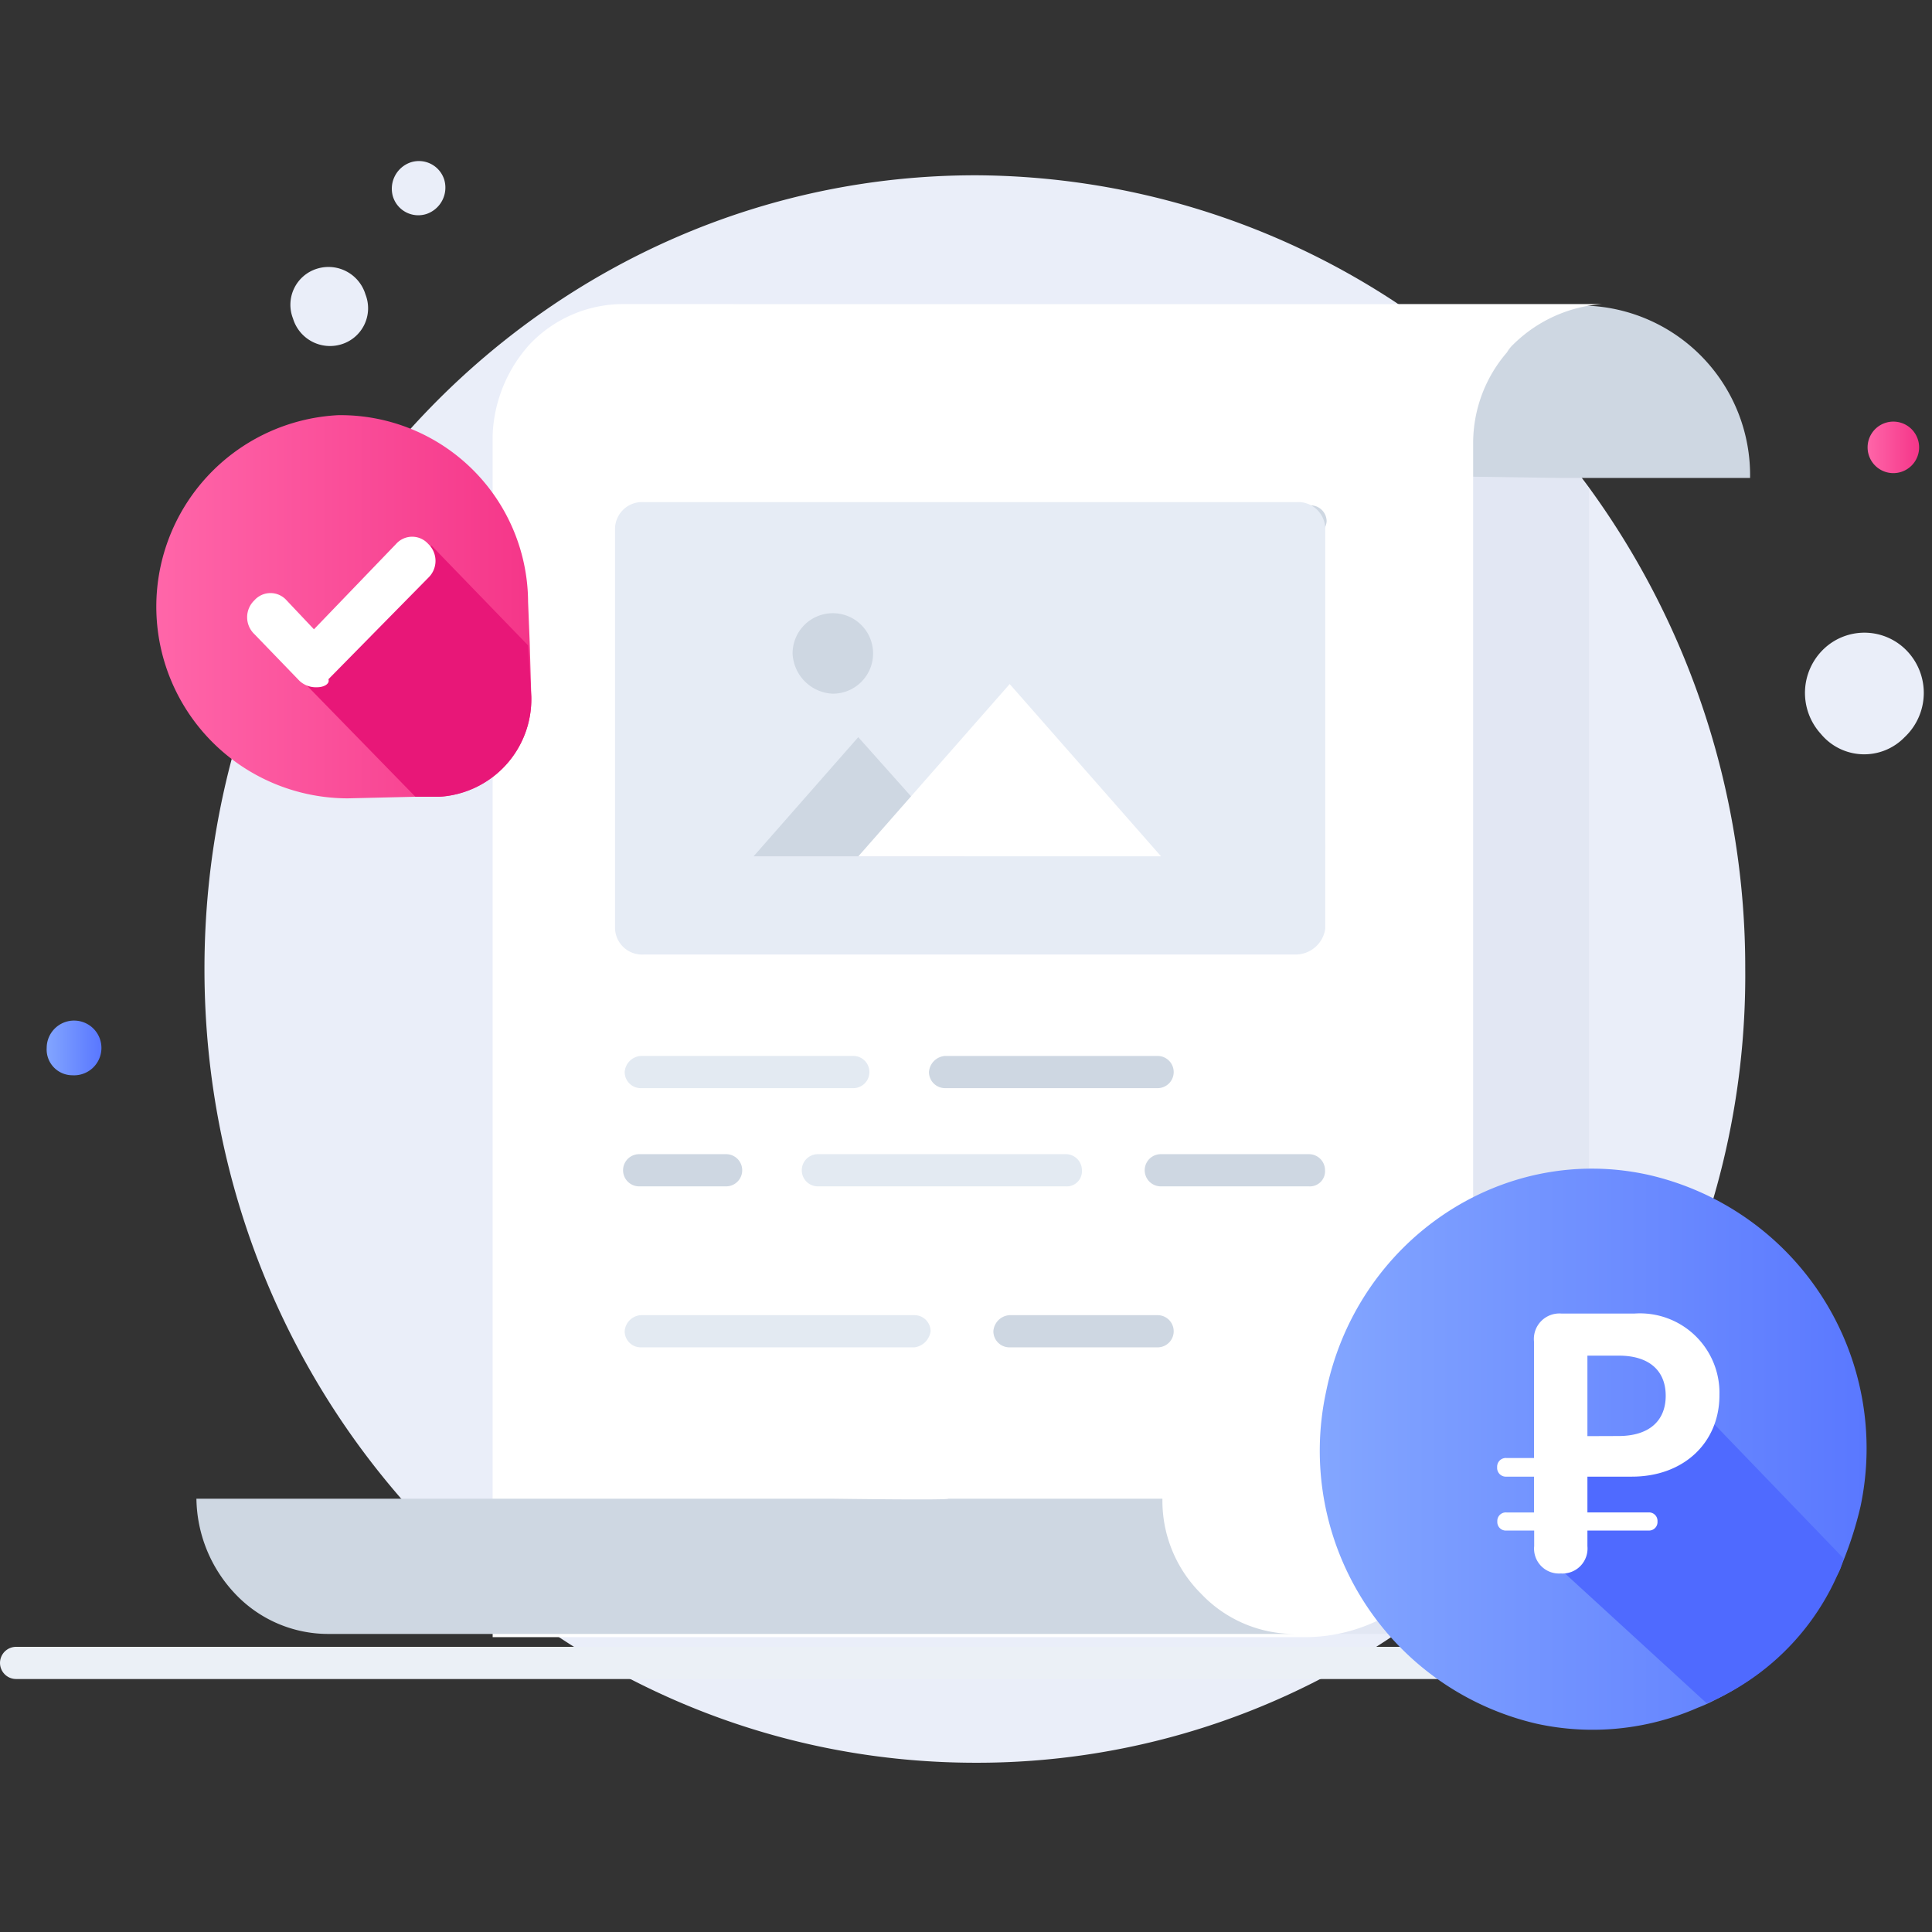 <?xml version="1.0" encoding="UTF-8"?> <svg xmlns="http://www.w3.org/2000/svg" xmlns:xlink="http://www.w3.org/1999/xlink" width="120" height="120" viewBox="0 0 120 120"><rect x="0" y="0" width="120" height="120" fill="#333333" stroke="none"/> <defs> <linearGradient id="linear-gradient" x1="-0.018" y1="-336.919" x2="0.974" y2="-336.919" gradientUnits="objectBoundingBox"> <stop offset="0" stop-color="#83a6ff"></stop> <stop offset="1" stop-color="#5a78ff"></stop> </linearGradient> <linearGradient id="linear-gradient-2" x1="-0.013" y1="-334.693" x2="0.983" y2="-334.693" gradientUnits="objectBoundingBox"> <stop offset="0" stop-color="#ff66a9"></stop> <stop offset="1" stop-color="#f53689"></stop> </linearGradient> <linearGradient id="linear-gradient-3" x1="-0.001" y1="-45.375" x2="0.997" y2="-45.375" xlink:href="#linear-gradient-2"></linearGradient> <linearGradient id="linear-gradient-4" x1="0.275" y1="-69.767" x2="0.676" y2="-70.144" gradientUnits="objectBoundingBox"> <stop offset="0" stop-color="#e81778"></stop> <stop offset="1" stop-color="#e01f79" stop-opacity="0"></stop> </linearGradient> <linearGradient id="linear-gradient-5" x1="0.776" y1="-116.591" x2="0.33" y2="-116.049" gradientUnits="objectBoundingBox"> <stop offset="0.011" stop-color="#ffc9e3"></stop> <stop offset="1" stop-color="#fff"></stop> </linearGradient> <linearGradient id="linear-gradient-6" x1="0.001" y1="-33.817" x2="0.999" y2="-33.817" xlink:href="#linear-gradient"></linearGradient> <linearGradient id="linear-gradient-7" x1="0.371" y1="-58.884" x2="0.663" y2="-59.174" gradientUnits="objectBoundingBox"> <stop offset="0" stop-color="#4f6aff"></stop> <stop offset="1" stop-color="#657eff" stop-opacity="0"></stop> </linearGradient> </defs> <g id="Group_83716" data-name="Group 83716" transform="translate(-435 -4174)"> <rect id="Rectangle_42" data-name="Rectangle 42" width="120" height="120" transform="translate(435 4174)" fill="none"></rect> <g id="Group_83691" data-name="Group 83691" transform="translate(-469 2679.587)"> <path id="Path_9622" data-name="Path 9622" d="M1012.4,1554.6a49.382,49.382,0,0,1-21.7,41.3,46.255,46.255,0,0,1-26.1,8c-26.5,0-47.9-22.1-47.9-49.3,0-27.3,21.5-49.3,47.9-49.3a47.765,47.765,0,0,1,26.1,7.9,48.562,48.562,0,0,1,12,11.5A50.641,50.641,0,0,1,1012.4,1554.6Z" fill="#eaeef9"></path> <path id="Path_9623" data-name="Path 9623" d="M1002.7,1524.8v59.6a50.361,50.361,0,0,1-12,11.5H942v-74.5a8.9,8.9,0,0,1,2.3-5.6,8,8,0,0,1,5.9-2.5h40.5A48.562,48.562,0,0,1,1002.7,1524.8Z" fill="#ced7e2" opacity="0.3"></path> <path id="Path_9624" data-name="Path 9624" d="M993.9,1524H966.5v-10.6h36.1a10.533,10.533,0,0,1,10.1,10.7H1001" fill="#ced7e2"></path> <path id="Path_9625" data-name="Path 9625" d="M1003.5,1513.3a8.766,8.766,0,0,0-5.5,2.5,2.184,2.184,0,0,0-.4.5,8.617,8.617,0,0,0-2.1,5.6v63.5a10.461,10.461,0,0,1-10.4,10.7H934.6v-74.7a8.9,8.9,0,0,1,2.3-5.6,8,8,0,0,1,5.9-2.5h60.7Z" fill="#fff"></path> <path id="Path_9626" data-name="Path 9626" d="M985.3,1527.8H970.4a1,1,0,0,1-1-1,1.075,1.075,0,0,1,1-1h15a1,1,0,0,1,1,1A1.1,1.1,0,0,1,985.3,1527.8Z" fill="#ced7e2"></path> <path id="Path_9627" data-name="Path 9627" d="M963.4,1527.8H943.8a1,1,0,0,1-1-1,1.075,1.075,0,0,1,1-1h19.6a1,1,0,0,1,1,1C964.3,1527.3,964,1527.8,963.4,1527.8Z" fill="#ced7e2"></path> <path id="Path_9628" data-name="Path 9628" d="M975.9,1537.8H956.4a1,1,0,0,1,0-2h19.5a1,1,0,0,1,1,1A.945.945,0,0,1,975.9,1537.8Z" fill="#ced7e2"></path> <path id="Path_9629" data-name="Path 9629" d="M950.2,1537.8h-6.4a1,1,0,0,1,0-2h6.4a1,1,0,0,1,1,1A1.071,1.071,0,0,1,950.2,1537.8Z" fill="#e3eaf2"></path> <path id="Path_9630" data-name="Path 9630" d="M985.3,1548H973.4a1,1,0,0,1,0-2h11.9a1,1,0,0,1,1,1A.942.942,0,0,1,985.3,1548Z" fill="#e3eaf2"></path> <path id="Path_9631" data-name="Path 9631" d="M967.7,1548H943.8a1,1,0,0,1,0-2h23.9a1,1,0,0,1,0,2Z" fill="#ced7e2"></path> <path id="Path_9632" data-name="Path 9632" d="M975.9,1558H962.7a1,1,0,0,1-1-1,1.075,1.075,0,0,1,1-1h13.2a1,1,0,0,1,0,2Z" transform="translate(0 4)" fill="#ced7e2"></path> <path id="Path_9633" data-name="Path 9633" d="M957,1558H943.8a1,1,0,0,1-1-1,1.075,1.075,0,0,1,1-1H957a1,1,0,0,1,0,2Z" transform="translate(0 4)" fill="#e3eaf2"></path> <path id="Path_9634" data-name="Path 9634" d="M985.3,1568.1h-9.2a1,1,0,0,1,0-2h9.2a1,1,0,0,1,1,1A.942.942,0,0,1,985.3,1568.1Z" fill="#ced7e2"></path> <path id="Path_9635" data-name="Path 9635" d="M970.2,1568.1H954.8a1,1,0,0,1,0-2h15.4a1,1,0,0,1,1,1A.942.942,0,0,1,970.2,1568.1Z" fill="#e3eaf2"></path> <path id="Path_9636" data-name="Path 9636" d="M949.1,1568.1h-5.4a1,1,0,0,1,0-2h5.4a1,1,0,0,1,0,2Z" fill="#ced7e2"></path> <path id="Path_9637" data-name="Path 9637" d="M975.9,1578.1h-9.2a1,1,0,0,1-1-1,1.075,1.075,0,0,1,1-1h9.2a1,1,0,0,1,0,2Z" fill="#ced7e2"></path> <path id="Path_9638" data-name="Path 9638" d="M960.8,1578.1h-17a1,1,0,0,1-1-1,1.075,1.075,0,0,1,1-1h17a1,1,0,0,1,1,1A1.166,1.166,0,0,1,960.8,1578.1Z" fill="#e3eaf2"></path> <path id="Path_9639" data-name="Path 9639" d="M962.9,1587.5h13.3a8.14,8.14,0,0,0,2.4,5.9,7.989,7.989,0,0,0,5.8,2.5h-60a7.941,7.941,0,0,1-5.8-2.5,8.756,8.756,0,0,1-2.4-5.9h39.4C955.7,1587.5,963,1587.6,962.9,1587.5Z" fill="#ced7e2"></path> <path id="Path_9640" data-name="Path 9640" d="M925.2,1515.8a2.342,2.342,0,0,0,1.5-3.1,2.4,2.4,0,0,0-3-1.6,2.342,2.342,0,0,0-1.5,3.1A2.4,2.4,0,0,0,925.2,1515.8Z" fill="#eaeef9"></path> <path id="Path_9641" data-name="Path 9641" d="M930.5,1507.7a1.73,1.73,0,0,0,1.1-2.1,1.648,1.648,0,0,0-2.1-1.1,1.73,1.73,0,0,0-1.1,2.1A1.648,1.648,0,0,0,930.5,1507.7Z" fill="#eaeef9"></path> <path id="Path_9642" data-name="Path 9642" d="M908.5,1561.2a1.7,1.7,0,1,0-1.6-1.7A1.6,1.6,0,0,0,908.5,1561.2Z" fill="url(#linear-gradient)"></path> <path id="Path_9643" data-name="Path 9643" d="M1022.3,1540.2a3.776,3.776,0,0,0,.2-5.3,3.655,3.655,0,0,0-5.2-.2,3.776,3.776,0,0,0-.2,5.3A3.492,3.492,0,0,0,1022.3,1540.2Z" fill="#eaeef9"></path> <path id="Path_9644" data-name="Path 9644" d="M1021.6,1523.8a1.6,1.6,0,0,0,0-3.2,1.6,1.6,0,0,0,0,3.2Z" fill="url(#linear-gradient-2)"></path> <g id="Group_83568" data-name="Group 83568"> <path id="Path_9645" data-name="Path 9645" d="M937,1537.7a6.071,6.071,0,0,1-5.7,6.2h-1.5l-4.2.1a11.908,11.908,0,0,1-.6-23.8,11.65,11.65,0,0,1,11.8,11.6l.1,2.5Z" fill="url(#linear-gradient-3)"></path> </g> <path id="Path_9646" data-name="Path 9646" d="M937,1537.7a6.071,6.071,0,0,1-5.7,6.2h-1.5l-7.9-8.1,6.7-6.2,2.2-1.3,6,6.2Z" fill="url(#linear-gradient-4)"></path> <path id="Path_9647" data-name="Path 9647" d="M923.7,1537.1a1.5,1.5,0,0,1-1.1-.4l-2.8-2.9a1.45,1.45,0,0,1,0-2.1,1.336,1.336,0,0,1,2,0l1.7,1.8,5.1-5.3a1.336,1.336,0,0,1,2,0,1.45,1.45,0,0,1,0,2.1l-6.2,6.3C924.5,1536.9,924.1,1537.1,923.7,1537.1Z" fill="url(#linear-gradient-5)"></path> <path id="Path_9648" data-name="Path 9648" d="M905,1597.7h98.4" fill="none" stroke="#ebf0f6" stroke-linecap="round" stroke-linejoin="round" stroke-miterlimit="10" stroke-width="2"></path> <g id="Group_83569" data-name="Group 83569" transform="translate(-0.44 0.28)"> <path id="Path_9649" data-name="Path 9649" d="M1020,1587.7a22.846,22.846,0,0,1-1.2,3.7,2.993,2.993,0,0,1-.4.8,15.846,15.846,0,0,1-7.4,7.5,9.751,9.751,0,0,1-1.1.5,16.281,16.281,0,0,1-10,1,17.4,17.4,0,0,1-13.1-20.6c1.9-9.4,10.9-15.5,20-13.5a17.422,17.422,0,0,1,13.2,20.6Z" fill="url(#linear-gradient-6)"></path> </g> <path id="Path_9650" data-name="Path 9650" d="M1018.5,1591.2a3.3,3.3,0,0,1-.317.911,15.426,15.426,0,0,1-7.083,7.589,9.751,9.751,0,0,1-1.1.5l-9-8.245V1588l1.258-2.152,1.3-.282s4.443-2.165,4.343-2.365,1.085-4.3,1.085-4.3l-.985,1.4Z" fill="url(#linear-gradient-7)"></path> <path id="Path_12925" data-name="Path 12925" d="M-13.813-2.448h1.707v.966a1.546,1.546,0,0,0,1.651,1.7A1.552,1.552,0,0,0-8.8-1.482v-.966H-5.02a.528.528,0,0,0,.573-.562.528.528,0,0,0-.573-.562H-8.8V-5.795h2.763C-2.808-5.795-.6-7.917-.6-10.849a4.937,4.937,0,0,0-5.278-5.076h-4.537a1.584,1.584,0,0,0-1.7,1.763v7.21h-1.707a.54.54,0,0,0-.584.573.543.543,0,0,0,.584.584h1.707v2.224h-1.707a.528.528,0,0,0-.573.562A.528.528,0,0,0-13.813-2.448ZM-8.8-8.311v-5h1.943c1.92,0,2.92.955,2.92,2.493s-1.011,2.5-2.931,2.5Z" transform="translate(1011.397 1591.925)" fill="#fff"></path> <g id="Group_83691-2" data-name="Group 83691" transform="translate(15 994)"> <path id="Path_11978" data-name="Path 11978" d="M969.409,559.7H928.992a1.682,1.682,0,0,1-1.791-1.6V533.2a1.682,1.682,0,0,1,1.791-1.6h40.53a1.682,1.682,0,0,1,1.791,1.6v24.9A1.865,1.865,0,0,1,969.409,559.7Z" transform="translate(0)" fill="#e6ecf5"></path> <path id="Path_11979" data-name="Path 11979" d="M947.6,553.6H934.5l6.5-7.4Z" transform="translate(1.308)" fill="#ced7e2"></path> <path id="Path_11980" data-name="Path 11980" d="M958.3,553.6H939.5l9.4-10.7Z" transform="translate(2.814)" fill="#fff"></path> <path id="Path_11981" data-name="Path 11981" d="M939.4,543.5a2.5,2.5,0,1,0-2.5-2.5A2.61,2.61,0,0,0,939.4,543.5Z" transform="translate(1.329)" fill="#ced7e2"></path> </g> </g> </g> </svg> 